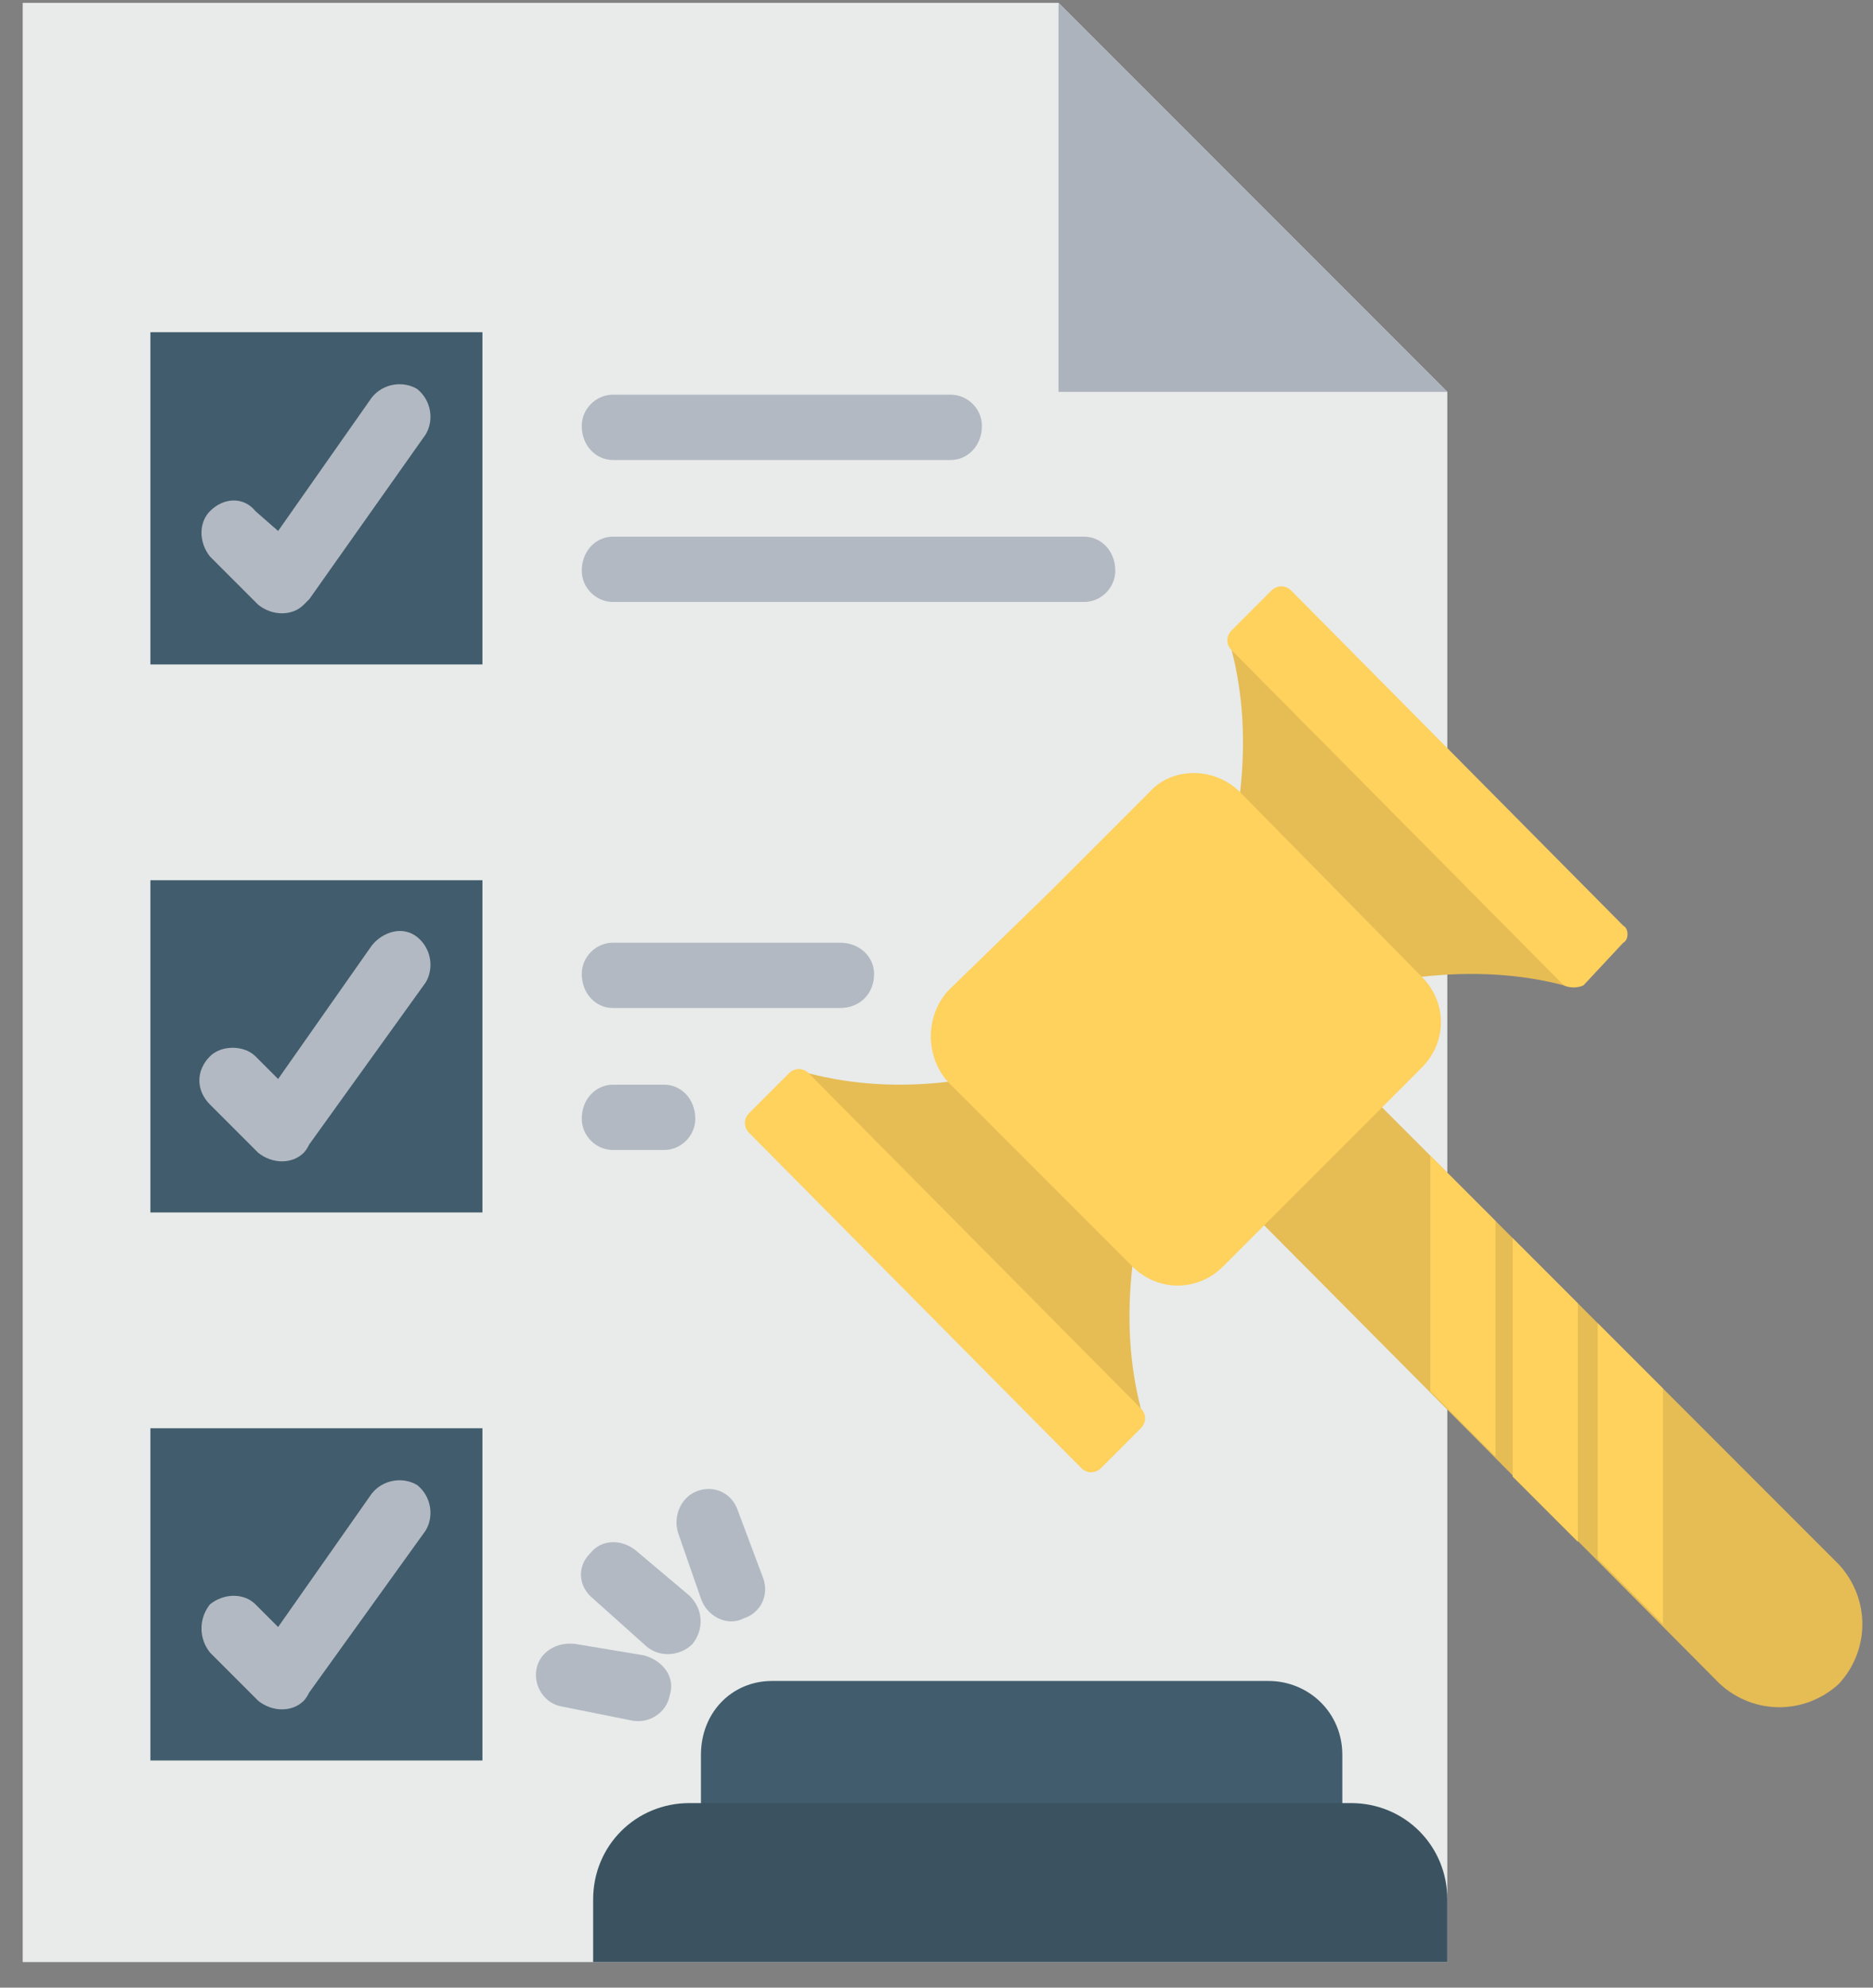 <svg version="1.2" xmlns="http://www.w3.org/2000/svg" viewBox="0 0 66 70" width="66" height="70"><rect x="0" y="0" width="66" height="70" fill="#808080" stroke="none"/><style>.a{fill:#e8ebea}.b{fill:#acb3bc}.c{fill:#415c6c}.d{fill:#b2b9c2}.e{fill:#e6bc54}.f{fill:#ffd15d}.g{fill:#3b5361}</style><path fill-rule="evenodd" class="a" d="m51 69.1h-50.2v-69h36.5l13.7 13.7z"/><path fill-rule="evenodd" class="b" d="m37.3 0.1l13.7 13.7h-13.7z"/><path fill-rule="evenodd" class="c" d="m5.3 11.7h11.7v11.7h-11.7z"/><path fill-rule="evenodd" class="c" d="m5.3 31h11.7v11.7h-11.7z"/><path fill-rule="evenodd" class="c" d="m5.3 50.3h11.7v11.7h-11.7z"/><path class="d" d="m7.4 38.9c-0.5-0.5-0.5-1.2 0-1.7 0.4-0.4 1.2-0.4 1.6 0l0.8 0.8 3.3-4.7c0.4-0.5 1.1-0.7 1.6-0.3 0.5 0.4 0.6 1.1 0.3 1.6l-4.1 5.7q-0.1 0.2-0.2 0.3c-0.4 0.4-1.1 0.4-1.6 0zm0-19.3c-0.4-0.5-0.4-1.2 0-1.6 0.5-0.5 1.2-0.5 1.6 0l0.8 0.7 3.3-4.7c0.4-0.5 1.1-0.6 1.6-0.3 0.5 0.4 0.6 1.1 0.3 1.6l-4.1 5.8q-0.1 0.1-0.2 0.2c-0.4 0.4-1.1 0.4-1.6 0zm0 38.6c-0.4-0.5-0.4-1.2 0-1.7 0.5-0.4 1.2-0.4 1.6 0l0.8 0.8 3.3-4.7c0.4-0.5 1.1-0.6 1.6-0.3 0.5 0.4 0.6 1.1 0.3 1.6l-4.1 5.7q-0.1 0.2-0.2 0.3c-0.4 0.4-1.1 0.4-1.6 0z"/><path fill-rule="evenodd" class="e" d="m35.2 37.1l-1.8 1q-2.6 0.3-4.9-0.3v1.9l9.8 9.8 1.9 0.1q-0.6-2.3-0.3-5l1.3-1.3z"/><path fill-rule="evenodd" class="f" d="m26.4 39.2l1.4-1.4c0.2-0.2 0.5-0.2 0.7 0l11.7 11.8c0.2 0.2 0.2 0.5 0 0.7l-1.4 1.4c-0.2 0.2-0.5 0.2-0.7 0l-11.7-11.8c-0.2-0.2-0.2-0.5 0-0.7z"/><path fill-rule="evenodd" class="e" d="m48.3 35.4l1.8-1q2.7-0.3 5 0.3v-1.9l-9.8-9.8-1.9-0.1q0.6 2.3 0.3 5l-1.3 1.3z"/><path fill-rule="evenodd" class="e" d="m43.3 41.9l4.2-4.1 17.3 17.3c1.1 1.2 1.1 3 0 4.2-1.2 1.1-3 1.1-4.2 0z"/><path fill-rule="evenodd" class="f" d="m50.4 40.7l2.3 2.3v8.3l-2.3-2.3z"/><path fill-rule="evenodd" class="f" d="m53.3 43.6l2.3 2.3v8.4l-2.3-2.3z"/><path fill-rule="evenodd" class="f" d="m56.3 46.6l2.3 2.3v8.3l-2.3-2.3z"/><path fill-rule="evenodd" class="f" d="m43.1 44.6c-0.9 0.9-2.3 0.9-3.2 0l-6.5-6.5c-0.8-0.9-0.8-2.3 0-3.2l3.6-3.5 3.5-3.5c0.8-0.9 2.3-0.9 3.2 0l6.4 6.5c0.9 0.9 0.9 2.3 0 3.2z"/><path fill-rule="evenodd" class="c" d="m24.7 65.1h22.6c0-1.1 0-3.3 0-3.3 0-1.5-1.2-2.6-2.6-2.6q-8.7 0-17.5 0c-1.4 0-2.5 1.1-2.5 2.6 0 0 0 2.2 0 3.3z"/><path class="d" d="m24.3 56.2c0.5 0.5 0.5 1.2 0.1 1.7-0.4 0.4-1.1 0.5-1.6 0.1l-1.9-1.7c-0.5-0.4-0.6-1.1-0.1-1.6 0.4-0.5 1.1-0.5 1.6-0.1z"/><path class="d" d="m22.7 58.3c0.7 0.2 1.1 0.8 0.9 1.4-0.1 0.6-0.7 1-1.3 0.9l-2.5-0.5c-0.6-0.1-1-0.7-0.9-1.3 0.1-0.6 0.7-1 1.4-0.9z"/><path class="d" d="m26.9 55.6c0.2 0.6-0.1 1.2-0.7 1.4-0.6 0.3-1.3-0.1-1.5-0.7l-0.8-2.3c-0.2-0.6 0.1-1.3 0.7-1.5 0.6-0.2 1.2 0.1 1.4 0.7z"/><path class="d" d="m21.6 16.2c-0.6 0-1.1-0.5-1.1-1.2 0-0.6 0.5-1.1 1.1-1.1h11.9c0.6 0 1.1 0.5 1.1 1.1 0 0.7-0.5 1.2-1.1 1.2z"/><path class="d" d="m21.6 21.2c-0.6 0-1.1-0.5-1.1-1.1 0-0.7 0.5-1.2 1.1-1.2h16.6c0.6 0 1.1 0.5 1.1 1.2 0 0.6-0.5 1.1-1.1 1.1z"/><path class="d" d="m21.6 35.5c-0.6 0-1.1-0.5-1.1-1.2 0-0.6 0.5-1.1 1.1-1.1h8c0.7 0 1.2 0.5 1.2 1.1 0 0.7-0.5 1.2-1.2 1.2z"/><path class="d" d="m21.6 40.5c-0.6 0-1.1-0.5-1.1-1.1 0-0.7 0.5-1.2 1.1-1.2h1.8c0.6 0 1.1 0.5 1.1 1.2 0 0.6-0.5 1.1-1.1 1.1z"/><path fill-rule="evenodd" class="g" d="m20.9 69.1h30.1q0-2.2 0-2.2c0-1.9-1.5-3.4-3.4-3.4q-11.6 0-23.3 0c-1.9 0-3.4 1.5-3.4 3.4z"/><path fill-rule="evenodd" class="f" d="m44.8 20.8l-1.4 1.4c-0.2 0.2-0.2 0.5 0 0.7l11.7 11.8c0.2 0.1 0.5 0.1 0.7 0l1.4-1.5c0.2-0.1 0.2-0.5 0-0.6l-11.7-11.8c-0.2-0.2-0.5-0.2-0.7 0z"/></svg>